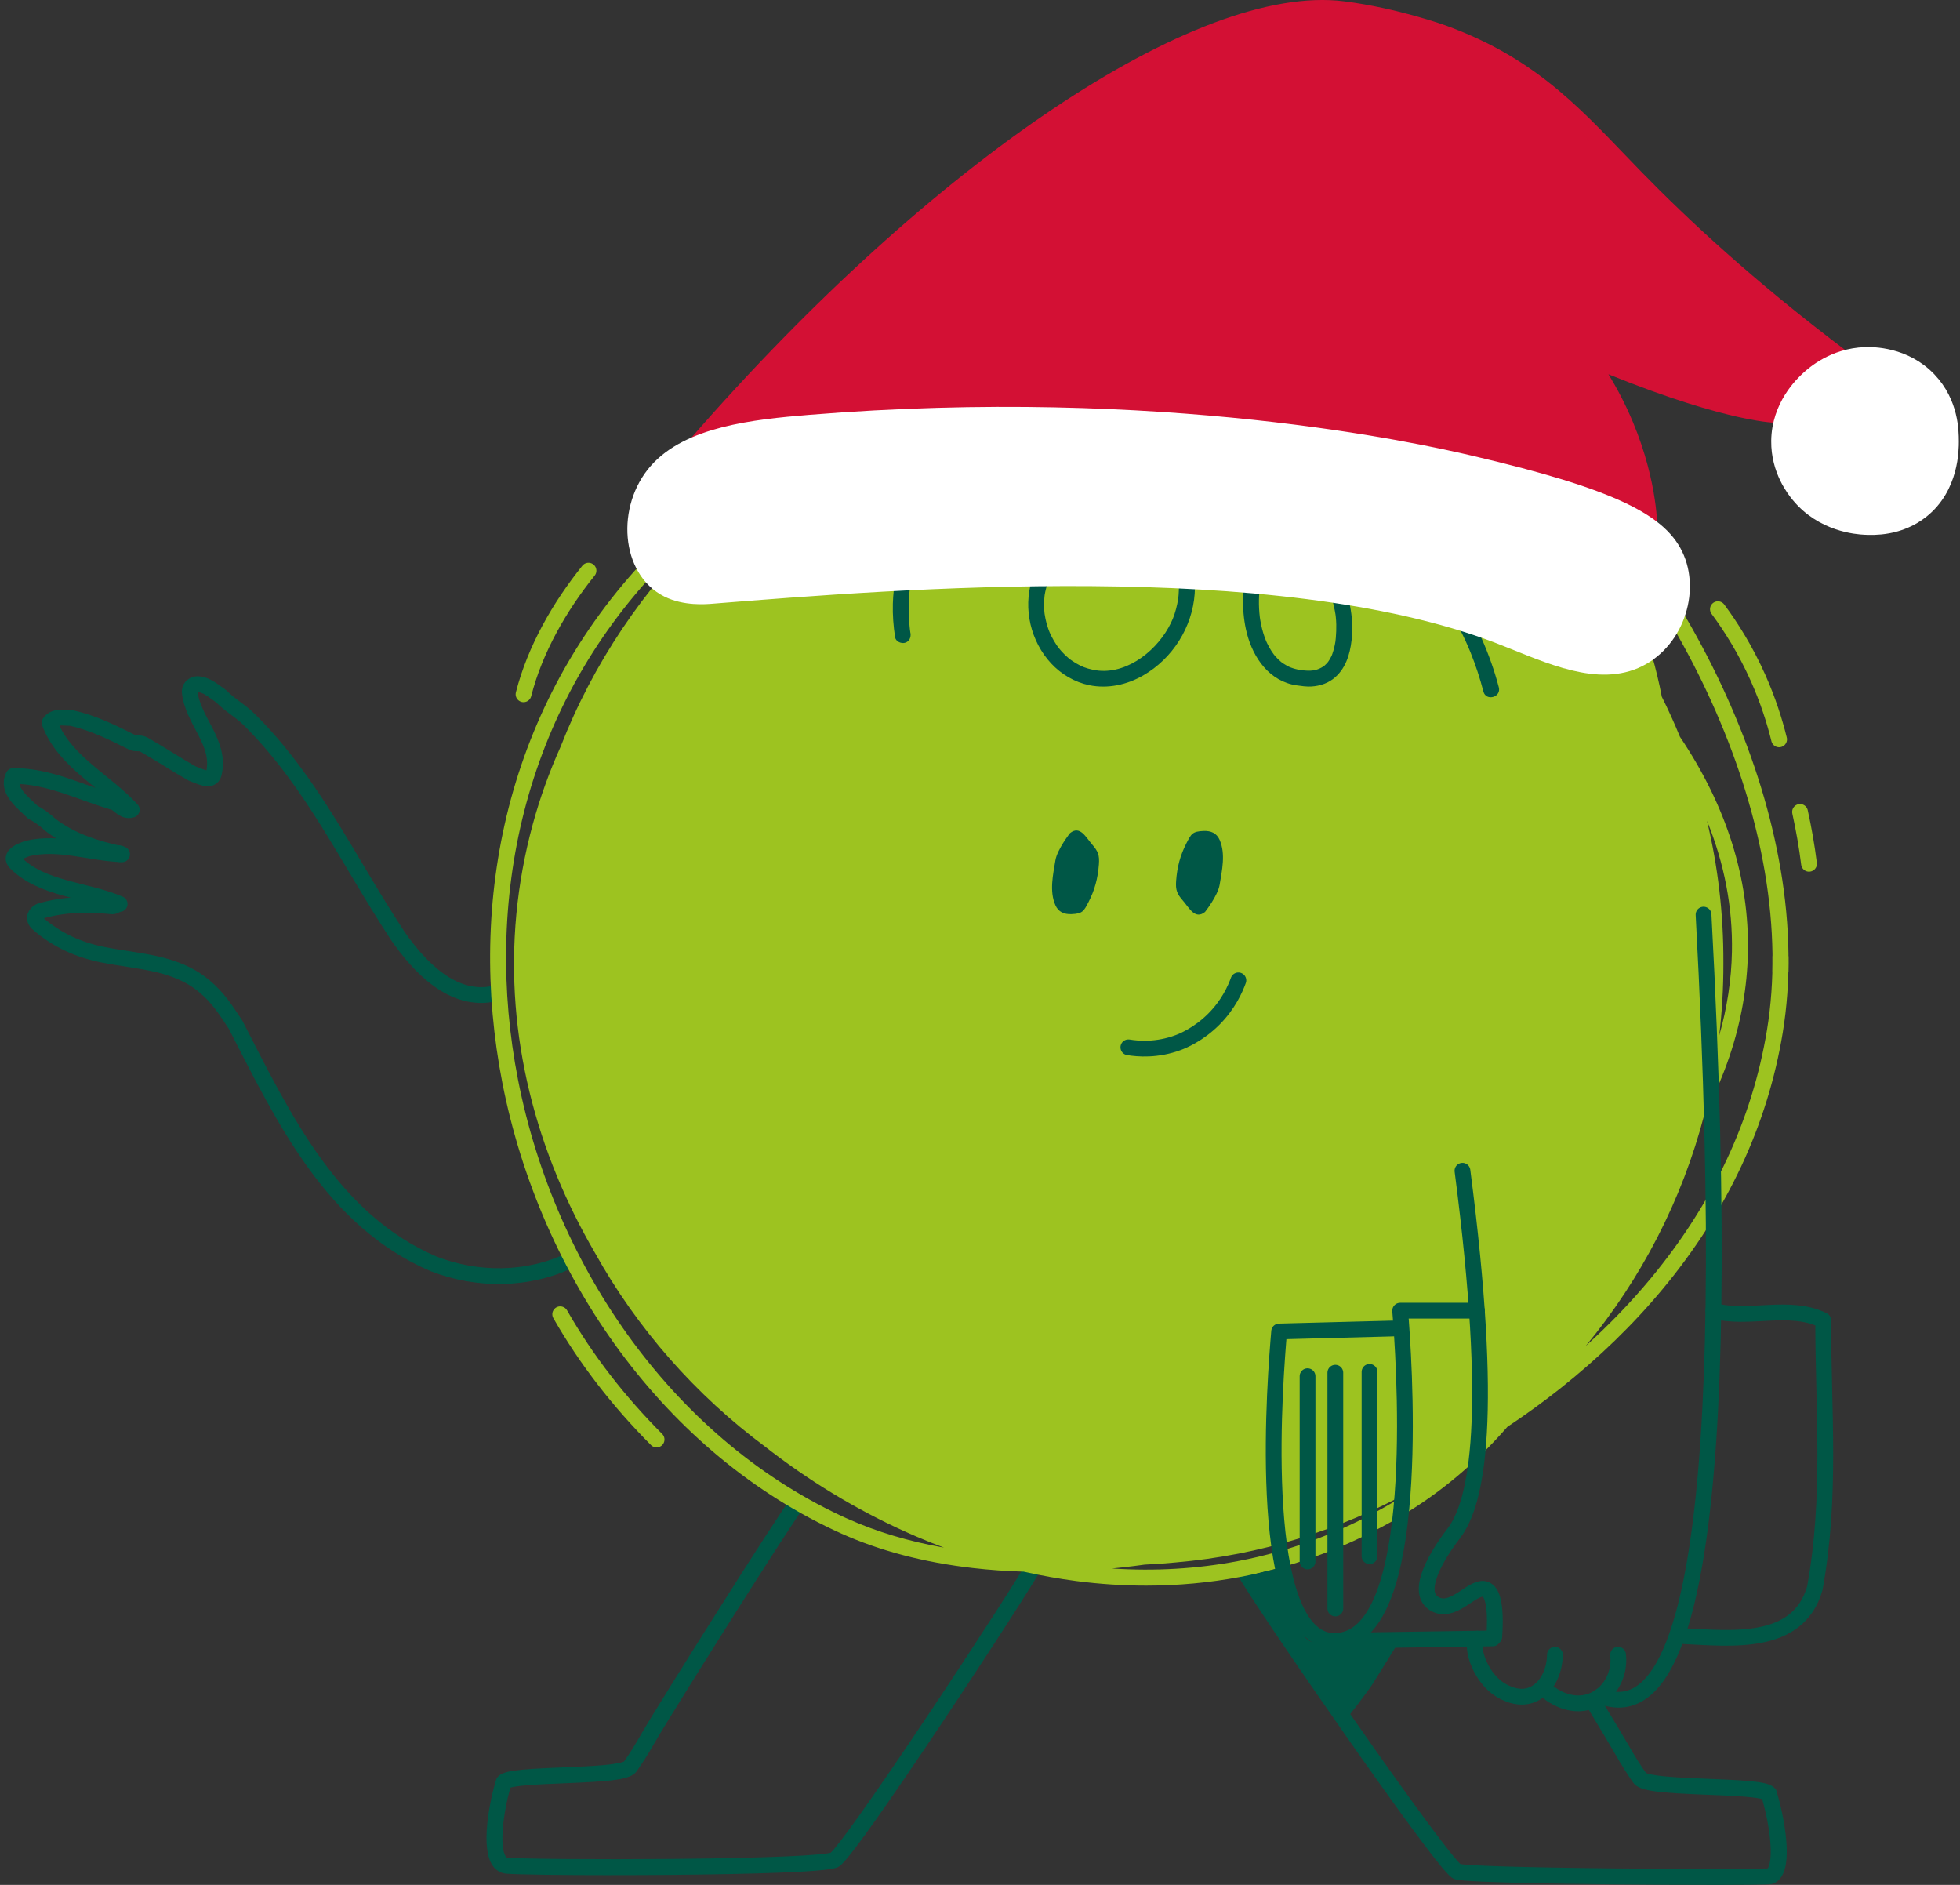 <svg width="208" height="200" viewBox="0 0 208 200" fill="none" xmlns="http://www.w3.org/2000/svg">
<rect x="0" y="0" width="208" height="200" fill="#333333" stroke="none"/>
<g clip-path="url(#clip0_327_57)">
<path d="M52.496 105.421C48.07 106.426 44.481 102.581 42.175 99.249C36.792 91.047 33.204 83.102 26.54 76.437C25.514 75.412 24.489 74.9 23.464 73.874C22.695 73.362 21.926 72.593 20.901 72.593C20.644 72.593 20.132 72.849 20.132 73.362C20.388 76.437 23.464 78.744 22.695 82.076C22.439 83.102 21.157 82.333 20.388 82.076C18.594 81.051 17.056 80.026 15.262 79.001C14.749 78.744 14.493 79.001 13.98 78.744C11.93 77.719 9.879 76.694 7.572 76.181C6.804 76.181 5.778 75.925 5.266 76.694C6.804 80.795 11.161 82.845 13.98 85.921C13.211 86.177 12.699 85.408 12.186 85.152C8.598 84.127 5.266 82.333 1.421 82.333C0.652 83.871 2.446 85.152 3.472 86.177C3.984 86.434 4.753 86.946 5.266 87.459C7.572 89.253 10.136 90.022 12.953 90.647M12.953 90.647C12.219 90.717 12.373 90.324 12.953 90.647ZM12.953 90.647C9.623 90.535 6.291 89.253 2.959 90.022C2.19 90.278 0.908 90.791 1.677 91.56C4.497 94.379 9.11 94.379 12.699 95.917M12.699 95.917C10.82 95.246 12.43 95.968 12.699 95.917ZM12.699 95.917C12.442 95.917 12.186 96.173 11.93 96.173C9.367 95.917 6.804 95.917 4.24 96.686C3.728 96.942 3.472 97.455 3.984 97.968C6.035 99.762 8.341 100.787 10.905 101.3C14.749 102.069 18.594 102.069 21.67 104.632C23.207 105.913 23.976 107.195 25.002 108.733C30.128 118.729 35.254 129.494 46.019 134.108C50.633 135.902 56.015 135.902 60.56 133.703" stroke="#005746" stroke-width="1.674" stroke-linecap="round" stroke-linejoin="round"/>
<path d="M64.876 198.97C59.568 198.97 54.993 198.911 53.742 198.813C53.134 198.765 52.624 198.46 52.263 197.929C51.684 197.07 51.499 195.563 51.717 193.449C51.902 191.673 52.319 189.909 52.65 188.851L52.701 188.686L52.814 188.556C53.386 187.884 54.793 187.736 59.688 187.536C61.185 187.474 62.736 187.41 63.984 187.3C65.604 187.154 66.088 186.979 66.219 186.915C66.783 186.128 67.413 185.121 68.095 183.924C69.743 181.033 82.554 160.69 84.066 158.79L85.391 159.846C83.917 161.694 71.028 182.197 69.567 184.762C68.836 186.044 68.154 187.123 67.547 187.969C66.909 188.853 64.904 189.017 59.758 189.227C58.363 189.284 57.046 189.338 55.967 189.427C54.893 189.517 54.393 189.617 54.17 189.681C53.375 192.398 52.993 195.986 53.665 196.978C53.757 197.114 53.819 197.119 53.87 197.122C55.385 197.24 63.202 197.316 71.394 197.245C82.272 197.147 87.147 196.847 88.152 196.591C88.836 195.979 91.991 191.711 98.796 181.515C103.569 174.364 108.487 166.733 109.118 165.506L110.625 166.282C109.936 167.62 104.93 175.384 99.914 182.894C97.159 187.018 94.747 190.55 92.934 193.105C89.525 197.919 89.133 198.052 88.787 198.17C88.352 198.319 87.221 198.537 82.487 198.713C79.622 198.821 75.79 198.898 71.409 198.939C69.223 198.959 66.988 198.967 64.871 198.967L64.876 198.97Z" fill="#005746"/>
<path d="M189.569 195.371C189.415 193.413 188.913 191.291 188.528 190.065L188.477 189.901L188.364 189.771C187.793 189.099 186.358 188.95 181.357 188.751C179.824 188.689 178.24 188.625 176.964 188.515C175.308 188.369 174.808 188.192 174.675 188.128C174.114 187.341 173.483 186.336 172.801 185.139C172.463 184.547 171.235 182.502 169.567 179.754C169.315 180.303 168.859 180.754 168.303 180.93C169.802 183.404 170.928 185.278 171.327 185.98C172.058 187.261 172.74 188.34 173.347 189.186C173.985 190.071 176.031 190.235 181.288 190.445C182.713 190.501 184.061 190.555 185.166 190.645C186.268 190.734 186.778 190.834 187.006 190.898C187.347 192.065 187.744 193.851 187.875 195.504C188.021 197.373 187.734 198.083 187.595 198.249C186.442 198.316 179.486 198.334 171.461 198.252C160.601 198.144 155.854 197.942 154.988 197.793C154.744 197.57 153.893 196.645 151.066 192.803C149.121 190.158 146.601 186.626 143.779 182.584C138.496 175.02 133.519 167.625 132.906 166.436L131.399 167.213C132.15 168.674 137.843 177.055 142.687 183.981C144.704 186.864 147.619 190.996 150.056 194.289C153.639 199.136 154.026 199.267 154.37 199.385C154.606 199.464 155.044 199.613 160.414 199.762C164.092 199.862 168.564 199.921 171.668 199.949C175.062 199.982 178.581 200 181.523 200C181.931 200 182.326 200 182.71 200C187.872 199.99 187.995 199.939 188.203 199.854C189.323 199.39 189.772 197.924 189.569 195.371Z" fill="#005746"/>
<path d="M188.957 92.211C187.985 86.518 186.199 80.664 183.643 74.815C181.216 69.261 178.176 63.878 174.606 58.816C171.107 53.856 167.257 49.422 163.159 45.639C157.635 40.538 151.738 36.848 145.627 34.672C139.822 32.606 133.77 31.883 127.647 32.529C127.237 32.572 126.827 32.621 126.416 32.677C123.625 32.485 120.678 32.565 117.599 32.913C112.842 33.454 107.908 34.625 102.933 36.389C98.466 37.973 94.098 40.005 90.305 42.269C86.119 44.765 82.457 47.895 79.409 51.537C75.144 53.572 71.566 56.094 68.746 59.052C65.086 62.891 61.964 67.159 59.463 71.734C57.074 76.107 55.228 80.808 53.98 85.701C52.781 90.406 52.122 95.32 52.025 100.305C51.93 105.144 52.365 110.058 53.314 114.91C55.336 125.229 59.647 135.076 65.783 143.386C68.895 147.6 72.442 151.37 76.323 154.592C80.337 157.922 84.699 160.659 89.29 162.722C93.375 164.56 98.079 165.79 103.269 166.385C105.014 166.585 106.806 166.71 108.636 166.764C110.492 167.185 112.35 167.515 114.208 167.759C116.7 168.084 119.181 168.246 121.639 168.246C125.035 168.246 128.388 167.936 131.663 167.315C137.622 166.19 143.32 164.037 148.603 160.92C152.811 158.437 156.625 155.241 159.968 151.398C161.916 150.104 163.789 148.743 165.578 147.326C169.669 144.083 173.332 140.531 176.461 136.76C183.292 128.533 187.575 119.39 189.187 109.581C190.077 104.173 190 98.329 188.957 92.208V92.211ZM126.473 34.379C128.382 34.52 130.212 34.792 131.953 35.197C133.224 35.492 134.447 35.858 135.621 36.294C134.149 36.071 132.655 35.907 131.145 35.802C129.8 35.707 128.441 35.661 127.07 35.661C124.287 35.661 121.454 35.853 118.596 36.238C121.231 35.364 123.861 34.743 126.475 34.379H126.473ZM181.147 87.08C182.997 91.639 183.887 96.291 183.797 100.99C183.741 103.96 183.287 106.944 182.446 109.884C182.746 107.374 182.895 104.821 182.89 102.238V102.179C182.913 96.935 182.303 91.885 181.147 87.08ZM150.41 46.726C148.767 44.183 147.203 42.161 145.73 40.685C154.931 44.204 162.633 50.383 168.634 59.062C170.464 61.71 171.971 64.798 173.114 68.21C167.406 59.257 159.532 51.901 150.407 46.726H150.41ZM147.162 45.001C137.604 40.269 126.865 37.858 115.895 38.378C116.092 38.342 116.287 38.309 116.484 38.273C121.431 37.427 126.324 37.163 131.028 37.491C134.575 37.737 138.02 38.321 141.318 39.231C142.246 39.87 143.128 40.569 143.956 41.325C144.963 42.245 146.04 43.483 147.162 44.998V45.001ZM91.171 43.724C94.87 41.518 99.135 39.534 103.5 37.986C108.354 36.266 113.163 35.125 117.792 34.597C117.974 34.577 118.153 34.556 118.332 34.538C115.695 35.397 113.055 36.499 110.433 37.84C107.326 38.642 104.235 39.657 101.195 40.872C98.714 41.607 96.243 42.504 93.796 43.573C90.781 44.852 87.89 46.37 85.143 48.1C87.001 46.477 89.016 45.011 91.176 43.722L91.171 43.724ZM89.987 161.172C85.535 159.17 81.303 156.517 77.407 153.282C73.632 150.148 70.179 146.477 67.147 142.374C61.157 134.264 56.948 124.652 54.977 114.579C54.05 109.848 53.627 105.055 53.719 100.333C53.814 95.479 54.454 90.696 55.621 86.116C56.836 81.359 58.627 76.791 60.947 72.542C63.377 68.095 66.411 63.947 69.969 60.215C71.532 58.575 73.281 57.14 75.149 55.886C68.313 62.41 62.923 70.424 59.491 79.234C58.284 81.93 57.3 84.668 56.546 87.436C54.826 93.741 54.214 100.223 54.721 106.7C55.203 112.824 56.682 118.924 59.117 124.829C60.255 127.587 61.593 130.283 63.12 132.906C67.616 140.982 73.824 148.025 81.219 153.518C81.442 153.692 81.667 153.867 81.893 154.038C86.696 157.704 91.873 160.736 97.284 163.053C98.243 163.463 99.206 163.85 100.173 164.214C96.448 163.558 93.034 162.535 89.984 161.166L89.987 161.172ZM147.742 159.459C142.631 162.476 137.115 164.557 131.35 165.649C127.016 166.47 122.538 166.728 118.002 166.429C118.44 166.385 118.881 166.339 119.324 166.29C120.039 166.208 120.757 166.118 121.475 166.018C122.569 165.97 123.671 165.893 124.776 165.785C133.78 165.011 142.246 162.338 149.787 158.175C149.118 158.624 148.436 159.054 147.742 159.462V159.459ZM187.514 109.307C185.95 118.814 181.793 127.684 175.157 135.676C173.093 138.162 170.789 140.551 168.28 142.82C174.142 135.725 178.502 127.362 180.87 118.247C181.952 116.212 182.851 114.131 183.556 112.032C184.774 108.412 185.425 104.709 185.494 101.023C185.642 93.198 183.213 85.516 178.279 78.178C177.689 76.732 177.048 75.317 176.356 73.933C175.19 67.864 173.022 62.428 170.03 58.101C166.791 53.416 163.013 49.384 158.799 46.116C154.795 43.012 150.351 40.559 145.589 38.824C144.428 38.401 143.246 38.019 142.044 37.681C139.729 36.125 137.141 34.918 134.301 34.069C137.953 34.29 141.552 35.025 145.058 36.273C150.951 38.373 156.654 41.943 162.008 46.887C166.019 50.591 169.79 54.935 173.219 59.798C176.723 64.765 179.709 70.048 182.087 75.497C184.586 81.22 186.334 86.939 187.283 92.498C188.295 98.432 188.372 104.088 187.514 109.309V109.307Z" fill="#9DC320"/>
<path d="M96.615 67.169C96.602 67.079 96.59 66.992 96.577 66.903C96.554 66.751 96.6 67.09 96.579 66.928C96.572 66.867 96.564 66.803 96.556 66.741C96.525 66.477 96.5 66.211 96.479 65.947C96.433 65.308 96.418 64.665 96.438 64.024C96.49 62.338 96.772 60.751 97.348 59.111C97.666 58.209 98.074 57.345 98.558 56.52C98.748 56.197 98.95 55.881 99.16 55.571C99.26 55.425 99.36 55.282 99.465 55.138C99.57 54.994 99.683 54.846 99.737 54.776C100.219 54.166 100.742 53.587 101.298 53.044C101.577 52.772 101.864 52.508 102.162 52.257C102.459 52.006 102.708 51.806 102.99 51.598C105.678 49.63 108.818 48.563 112.143 48.835C112.955 48.902 113.788 49.066 114.603 49.307C115.367 49.532 115.944 49.758 116.602 50.081C117.194 50.37 117.766 50.699 118.317 51.063C118.545 51.214 118.768 51.368 118.989 51.529C119.091 51.603 119.191 51.68 119.294 51.757C119.212 51.693 119.191 51.68 119.294 51.757C119.34 51.793 119.386 51.831 119.435 51.867C120.447 52.68 121.38 53.59 122.19 54.607C122.362 54.825 122.592 55.135 122.795 55.438C123.018 55.766 123.228 56.102 123.428 56.445C123.628 56.789 123.794 57.109 123.956 57.45C124.135 57.824 124.205 57.983 124.348 58.365C124.612 59.07 124.82 59.795 124.956 60.533C124.971 60.62 124.986 60.705 124.999 60.792C125.004 60.828 125.035 61.038 125.02 60.913C125.045 61.1 125.063 61.287 125.079 61.477C125.107 61.851 125.117 62.227 125.104 62.602C125.099 62.776 125.089 62.948 125.076 63.12C125.068 63.207 125.061 63.291 125.05 63.378C125.045 63.422 125.04 63.465 125.035 63.507C125.045 63.414 125.035 63.491 125.03 63.54C124.974 63.899 124.902 64.255 124.807 64.609C124.597 65.388 124.379 65.921 123.992 66.608C122.457 69.34 119.219 71.752 115.99 71.068C115.241 70.909 114.793 70.734 114.165 70.363C114.011 70.273 113.862 70.176 113.716 70.073C113.65 70.027 113.583 69.978 113.516 69.93C113.616 70.007 113.429 69.858 113.398 69.832C113.137 69.612 112.891 69.376 112.663 69.122C112.553 69.002 112.448 68.876 112.345 68.748C112.422 68.846 112.299 68.687 112.278 68.658C112.222 68.582 112.168 68.502 112.114 68.423C111.914 68.125 111.735 67.818 111.576 67.497C111.54 67.423 111.504 67.349 111.468 67.274C111.451 67.236 111.376 67.064 111.394 67.11C111.412 67.156 111.343 66.982 111.327 66.944C111.294 66.854 111.261 66.762 111.228 66.672C111.115 66.344 111.022 66.011 110.951 65.672C110.912 65.496 110.882 65.319 110.856 65.142C110.876 65.28 110.848 65.08 110.843 65.037C110.833 64.939 110.825 64.844 110.817 64.747C110.792 64.401 110.789 64.055 110.807 63.709C110.817 63.542 110.83 63.378 110.851 63.212C110.835 63.35 110.861 63.15 110.866 63.107C110.884 62.996 110.905 62.889 110.928 62.779C111.01 62.386 111.12 62.002 111.253 61.625C111.791 60.105 112.794 58.714 113.96 57.565C115.198 56.343 116.625 55.353 118.138 54.474C119.65 53.595 121.311 52.846 123.036 52.365C124.761 51.883 126.434 51.68 128.206 51.852C128.311 51.862 128.413 51.875 128.518 51.885C128.667 51.903 128.498 51.88 128.646 51.903C128.849 51.937 129.054 51.97 129.256 52.008C129.613 52.078 129.969 52.162 130.318 52.262C130.666 52.362 131.007 52.47 131.345 52.593C131.753 52.741 131.896 52.8 132.253 52.964C132.896 53.262 133.519 53.603 134.116 53.984C134.426 54.182 134.726 54.389 135.023 54.607C135.295 54.807 135.436 54.917 135.746 55.179C136.29 55.635 136.807 56.125 137.294 56.642C137.53 56.894 137.761 57.15 137.984 57.414C138.089 57.54 138.194 57.665 138.297 57.793C138.348 57.857 138.399 57.922 138.45 57.986C138.509 58.062 138.453 57.991 138.443 57.975C138.476 58.019 138.509 58.062 138.54 58.106C139.345 59.177 140.045 60.331 140.606 61.548C140.67 61.684 140.729 61.822 140.791 61.961C140.855 62.11 140.76 61.882 140.821 62.033C140.852 62.112 140.885 62.192 140.916 62.274C141.026 62.556 141.129 62.837 141.221 63.125C141.403 63.681 141.552 64.247 141.659 64.821C141.682 64.95 141.706 65.08 141.726 65.208C141.731 65.239 141.757 65.439 141.741 65.319C141.726 65.198 141.752 65.421 141.757 65.46C141.785 65.726 141.803 65.993 141.808 66.259C141.818 66.731 141.8 67.205 141.759 67.674C141.747 67.813 141.734 67.951 141.716 68.089C141.736 67.936 141.716 68.089 141.703 68.153C141.688 68.253 141.67 68.351 141.649 68.448C141.585 68.766 141.5 69.081 141.39 69.386C141.377 69.422 141.306 69.602 141.331 69.543C141.357 69.484 141.275 69.661 141.257 69.694C141.18 69.848 141.093 69.999 140.998 70.142C140.975 70.176 140.86 70.329 140.942 70.227C140.89 70.288 140.839 70.35 140.783 70.409C140.719 70.478 140.65 70.542 140.58 70.606C140.55 70.635 140.519 70.66 140.488 70.686C140.557 70.629 140.498 70.678 140.46 70.704C139.819 71.121 139.268 71.206 138.543 71.152C138.44 71.145 138.122 71.114 138.409 71.142C138.266 71.129 138.122 71.101 137.979 71.086C137.812 71.065 138.063 71.106 137.902 71.073C137.828 71.058 137.756 71.047 137.681 71.032C137.528 70.999 137.374 70.96 137.225 70.911C137.159 70.891 137.089 70.868 137.023 70.842C136.992 70.832 136.807 70.758 136.895 70.796C136.982 70.835 136.802 70.752 136.774 70.74C136.702 70.704 136.631 70.668 136.561 70.629C136.441 70.565 136.326 70.494 136.213 70.419C136.146 70.376 136.085 70.329 136.018 70.283C135.939 70.23 136.049 70.309 136.054 70.314C136.018 70.286 135.985 70.258 135.949 70.23C135.733 70.05 135.531 69.853 135.346 69.64C135.3 69.589 135.259 69.537 135.216 69.484C135.193 69.458 135.172 69.43 135.152 69.404C135.157 69.412 135.236 69.517 135.18 69.44C135.093 69.32 135.006 69.199 134.926 69.074C134.762 68.82 134.616 68.553 134.483 68.279C134.452 68.215 134.421 68.151 134.393 68.087C134.367 68.03 134.311 67.889 134.365 68.028C134.306 67.884 134.249 67.738 134.198 67.59C133.991 67.003 133.842 66.393 133.739 65.78C133.727 65.708 133.716 65.634 133.706 65.562C133.68 65.395 133.716 65.662 133.696 65.493C133.678 65.334 133.66 65.175 133.647 65.016C133.621 64.711 133.606 64.409 133.601 64.104C133.591 63.504 133.627 62.907 133.696 62.309C133.709 62.21 133.688 62.361 133.688 62.368C133.693 62.335 133.698 62.302 133.704 62.269C133.714 62.202 133.724 62.138 133.734 62.071C133.757 61.933 133.783 61.794 133.814 61.658C133.839 61.541 133.865 61.42 133.893 61.302C133.96 61.013 134.037 60.728 134.121 60.444C134.185 60.231 134.257 60.021 134.334 59.813C134.372 59.705 134.413 59.598 134.457 59.49C134.48 59.434 134.503 59.38 134.526 59.324C134.46 59.485 134.519 59.342 134.552 59.27C134.788 58.739 135.065 58.224 135.387 57.739C135.469 57.617 135.554 57.496 135.641 57.376C135.669 57.337 135.777 57.199 135.69 57.309C135.746 57.24 135.8 57.17 135.859 57.104C136.069 56.855 136.292 56.619 136.531 56.399C136.649 56.289 136.772 56.186 136.895 56.084C137.018 55.981 136.946 56.043 136.915 56.066C136.948 56.04 136.982 56.017 137.015 55.992C137.094 55.935 137.171 55.879 137.253 55.825C137.551 55.627 137.861 55.451 138.184 55.299C138.225 55.282 138.263 55.264 138.304 55.246C138.281 55.256 138.207 55.284 138.32 55.238C138.432 55.192 138.535 55.153 138.645 55.117C138.876 55.038 139.112 54.971 139.35 54.915C139.786 54.815 140.173 54.776 140.626 54.771C141.477 54.764 142.223 54.897 143.054 55.146C144.463 55.569 145.735 56.279 147.029 57.065C148.498 57.957 149.777 59.07 150.884 60.385C151.843 61.525 152.694 62.884 153.498 64.214C154.47 65.824 155.364 67.51 156.059 69.235C156.602 70.586 157.059 71.972 157.425 73.382C157.699 74.436 159.332 73.99 159.058 72.931C158.133 69.389 156.62 66.088 154.721 62.966C153.811 61.471 152.837 60.005 151.661 58.703C150.484 57.401 148.982 56.25 147.411 55.315C145.95 54.446 144.387 53.667 142.715 53.303C140.755 52.877 138.722 53.062 136.943 54.028C134.616 55.294 133.147 57.714 132.435 60.203C131.827 62.32 131.756 64.578 132.212 66.734C132.765 69.348 134.339 71.954 137.094 72.624C137.251 72.662 137.41 72.69 137.569 72.716C137.707 72.736 137.845 72.754 137.984 72.77C138.22 72.795 137.769 72.736 137.915 72.759C138.215 72.805 138.52 72.844 138.825 72.849C139.75 72.862 140.706 72.618 141.452 72.057C142.769 71.068 143.261 69.476 143.436 67.902C143.71 65.434 143.138 63.032 142.121 60.787C140.914 58.121 139.05 55.694 136.789 53.838C134.28 51.778 131.263 50.394 128.006 50.132C124.117 49.822 120.206 51.239 116.923 53.223C113.698 55.171 110.641 57.837 109.5 61.553C108.564 64.606 109.382 68.069 111.556 70.401C112.622 71.544 114.05 72.388 115.587 72.703C117.561 73.108 119.583 72.665 121.316 71.67C124.428 69.881 126.534 66.562 126.783 62.986C127.011 59.716 125.709 56.44 123.753 53.869C122.116 51.716 119.975 49.858 117.54 48.651C114.231 47.01 110.415 46.633 106.873 47.733C103.559 48.764 100.621 50.924 98.491 53.646C96.149 56.642 94.859 60.262 94.752 64.063C94.719 65.252 94.811 66.439 94.99 67.615C95.059 68.066 95.628 68.317 96.031 68.207C96.513 68.074 96.692 67.62 96.623 67.167L96.615 67.169Z" fill="#005746"/>
<path d="M139.952 174.351C138.727 174.349 138.112 173.467 138.061 172.521C136.782 170.924 136.361 168.746 136.01 166.741C135.987 166.603 135.977 166.47 135.977 166.339C134.677 166.634 133.275 166.98 132.619 167.174C133.832 169.01 134.565 171.188 136.297 172.906C137.169 173.769 137.733 174.818 138.417 175.817C138.953 176.596 139.483 177.378 139.973 178.198C140.393 178.903 143.077 182.151 143.077 182.151C143.077 182.151 145.15 179.495 145.668 178.675C146.66 177.104 147.424 175.848 148.177 174.641C145.437 174.484 142.697 174.356 139.952 174.349V174.351Z" fill="#005746"/>
<path d="M112.002 91.288C111.753 92.795 111.348 94.564 111.999 96.045C112.317 96.768 112.917 97.027 113.698 96.999C114.9 96.953 115.013 96.686 115.521 95.704C116.179 94.43 116.51 93.177 116.618 91.716C116.692 90.719 116.528 90.327 115.882 89.584C115.228 88.83 114.608 87.546 113.552 88.402C113.552 88.402 112.196 90.114 112.002 91.291V91.288Z" fill="#005746"/>
<path d="M129.431 93.88C129.679 92.373 130.084 90.604 129.433 89.123C129.115 88.4 128.516 88.141 127.734 88.169C126.532 88.215 126.419 88.482 125.912 89.463C125.253 90.737 124.922 91.991 124.815 93.452C124.74 94.449 124.904 94.841 125.55 95.584C126.204 96.338 126.824 97.622 127.88 96.766C127.88 96.766 129.236 95.054 129.431 93.877V93.88Z" fill="#005746"/>
<path d="M131.42 104.024C131.084 104.955 130.361 106.582 128.836 108.12C127.183 109.786 125.466 110.463 125.058 110.617C122.774 111.478 120.749 111.293 119.745 111.129" stroke="#005746" stroke-width="1.674" stroke-linecap="round" stroke-linejoin="round"/>
<path d="M68.552 54.497C70.638 52.849 72.896 51.424 75.275 50.232" stroke="#9DC320" stroke-width="1.674" stroke-linecap="round" stroke-linejoin="round"/>
<path d="M55.559 73.667C56.777 68.894 59.394 64.355 62.454 60.549" stroke="#9DC320" stroke-width="1.674" stroke-linecap="round" stroke-linejoin="round"/>
<path d="M191.025 86.152C191.427 87.972 191.748 89.807 191.978 91.655" stroke="#9DC320" stroke-width="1.674" stroke-linecap="round" stroke-linejoin="round"/>
<path d="M182.308 64.639C183.677 66.485 185.22 68.91 186.563 71.919C187.634 74.32 188.336 76.548 188.803 78.452" stroke="#9DC320" stroke-width="1.674" stroke-linecap="round" stroke-linejoin="round"/>
<path d="M189.797 101.461H188.103V103.091H189.797V101.461Z" fill="#9DC320"/>
<path d="M59.45 139.452C62.228 144.322 65.722 148.776 69.679 152.744" stroke="#9DC320" stroke-width="1.674" stroke-linecap="round" stroke-linejoin="round"/>
<path d="M180.785 97.05C184.41 164.865 178.304 179.062 172.622 180.267C171.791 180.444 170.874 180.362 169.859 179.964" stroke="#005746" stroke-width="1.674" stroke-linecap="round" stroke-linejoin="round"/>
<path d="M171.714 175.581C171.961 177.775 170.743 179.805 168.867 180.497C166.578 181.343 164.548 179.736 164.458 179.664" stroke="#005746" stroke-width="1.674" stroke-linecap="round" stroke-linejoin="round"/>
<path d="M156.748 173.874C155.977 174.518 157.03 178.367 159.76 179.608C160.155 179.787 161.234 180.28 162.418 179.887C163.915 179.393 164.971 177.688 165.012 175.579" stroke="#005746" stroke-width="1.674" stroke-linecap="round" stroke-linejoin="round"/>
<path d="M155.2 124.224C158.581 150.237 156.805 159.452 154.254 162.732C154.249 162.738 154.242 162.748 154.229 162.766C153.744 163.391 150.405 167.774 151.696 169.681C151.984 170.104 152.409 170.276 152.537 170.324C154.439 171.063 156.379 168.159 157.643 168.638C158.302 168.886 158.814 170.073 158.576 173.664" stroke="#005746" stroke-width="1.674" stroke-linecap="round" stroke-linejoin="round"/>
<path d="M147.831 140.964C143.802 141.069 139.775 141.174 135.746 141.279C135.341 145.929 133.247 171.855 140.649 173.992C141.695 174.295 142.587 174.023 142.918 173.916C151.035 171.319 148.949 143.535 148.587 139.073H156.73" stroke="#005746" stroke-width="1.674" stroke-linecap="round" stroke-linejoin="round"/>
<path d="M158.42 173.849C152.683 173.936 146.947 174.025 141.211 174.102" stroke="#005746" stroke-width="1.674" stroke-linecap="round" stroke-linejoin="round"/>
<path d="M181.828 139.075C185.489 140.095 189.93 138.319 193.483 140.095C193.483 149.863 194.37 158.744 192.596 168.515C190.82 174.73 183.715 173.844 178.509 173.6" stroke="#005746" stroke-width="1.674" stroke-linecap="round" stroke-linejoin="round"/>
<path d="M138.76 146.026V165.683" stroke="#005746" stroke-width="1.674" stroke-linecap="round" stroke-linejoin="round"/>
<path d="M141.708 145.654V170.675" stroke="#005746" stroke-width="1.674" stroke-linecap="round" stroke-linejoin="round"/>
<path d="M145.337 145.567V165.121" stroke="#005746" stroke-width="1.674" stroke-linecap="round" stroke-linejoin="round"/>
<path d="M150.382 23.978C175.057 34.515 175.031 55.804 175.031 55.804L73.888 47.12C99.612 17.591 127.452 -0.938 142.549 0.971C148.139 1.679 153.124 3.486 153.124 3.486C163.038 7.079 167.642 12.729 173.621 18.854C178.409 23.758 185.471 30.388 195.426 37.896L195.928 43.606L188.247 44.009C188.247 44.009 182.495 43.858 168.462 37.88" fill="#D31034"/>
<path d="M150.382 23.978C175.057 34.515 175.031 55.804 175.031 55.804L73.888 47.12C99.612 17.591 127.452 -0.938 142.549 0.971C148.139 1.679 153.124 3.486 153.124 3.486C163.038 7.079 167.642 12.729 173.621 18.854C178.409 23.758 185.471 30.388 195.426 37.896L195.928 43.606L188.247 44.009C188.247 44.009 182.495 43.858 168.462 37.88" stroke="#D31034" stroke-width="1.674" stroke-linecap="round" stroke-linejoin="round"/>
<path d="M207.039 46.787C207.039 47.677 207.052 51.683 203.897 54.182C201.524 56.063 198.809 55.943 197.92 55.904C197.051 55.866 193.427 55.592 190.897 52.523C190.446 51.975 188.769 49.881 188.803 46.787C188.844 43.096 191.284 40.782 191.917 40.2C192.478 39.685 194.611 37.785 197.92 37.668C198.702 37.639 202.121 37.619 204.681 40.308C207.027 42.768 207.034 45.798 207.037 46.787H207.039Z" fill="white" stroke="white" stroke-width="1.674" stroke-linecap="round" stroke-linejoin="round"/>
<path d="M69.695 49.981C73.104 46.106 79.957 45.342 85.883 44.857C123.392 41.8 150.533 47.887 155.928 49.143C171.325 52.731 176.354 55.451 177.93 59.26C179.588 63.268 177.51 68.699 173.099 70.278C168.736 71.842 163.495 69.138 158.868 67.379C135.354 58.442 95.41 61.636 75.569 63.222C74.859 63.278 72.704 63.463 70.869 62.545C66.75 60.49 66.252 53.892 69.695 49.978V49.981Z" fill="white" stroke="white" stroke-width="1.674" stroke-linecap="round" stroke-linejoin="round"/>
</g>
<defs>
<clipPath id="clip0_327_57">
<rect width="207.479" height="200" fill="white" transform="translate(0.398)"/>
</clipPath>
</defs>
</svg>
